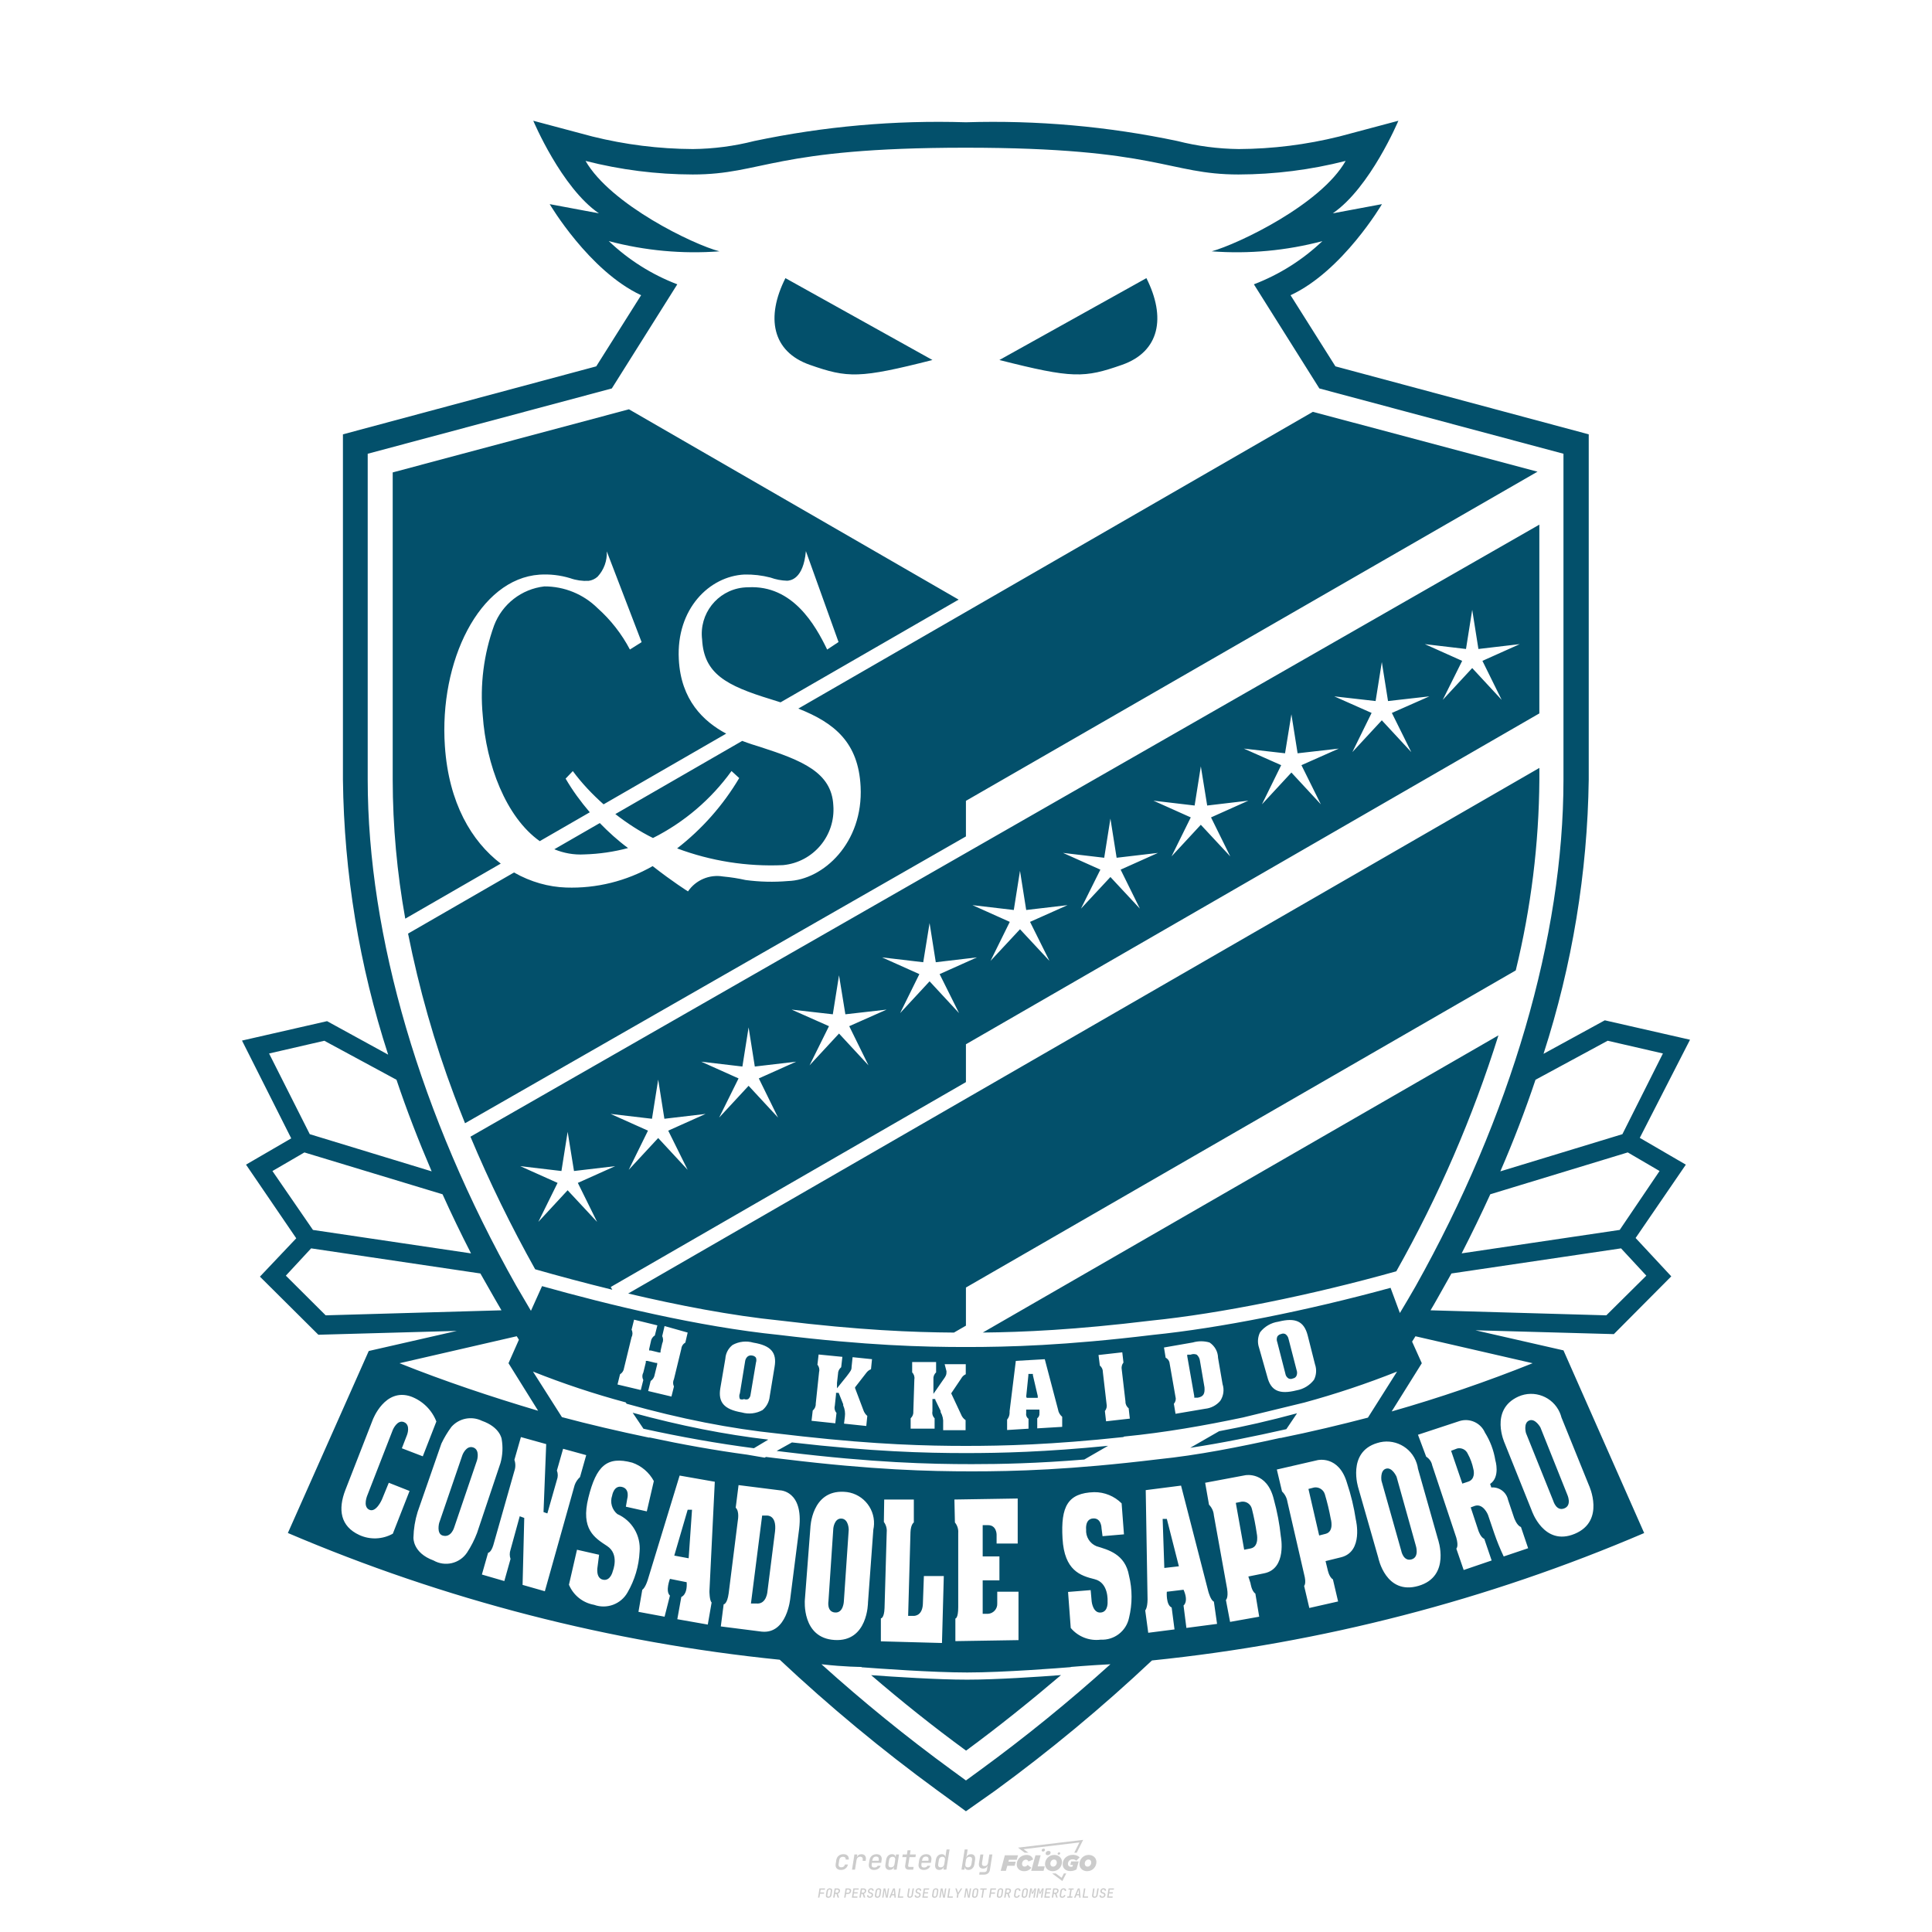 <?xml version="1.0" encoding="utf-8"?>
<!-- Created by @FCLOGO 2024-9-25 GMT+8 16:07:21 . https://fclogo.top/ -->
<!-- FOR PERSONAL USE ONLY NOT FOR COMMERCIAL USE -->
<!-- Created by @FCLOGO 2024-9-25 GMT+8 16:07:21 . https://fclogo.top/ -->
<!-- FOR PERSONAL USE ONLY NOT FOR COMMERCIAL USE -->
<svg version="1.1" xmlns="http://www.w3.org/2000/svg" xmlns:xlink="http://www.w3.org/1999/xlink" x="0px" y="0px"
	 viewBox="0 0 800 800" style="enable-background:new 0 0 800 800;" xml:space="preserve">
<path style="fill:#CCCCCC;" d="M348.22,774.3c-0.79,0-1.38-0.22-1.77-0.65c-0.39-0.44-0.53-1.03-0.41-1.79l0.25-1.65
	c0.12-0.75,0.45-1.35,0.98-1.78c0.53-0.44,1.19-0.65,1.98-0.65c0.76,0,1.33,0.2,1.72,0.6c0.39,0.4,0.55,0.94,0.47,1.62h-1.24
	c0.03-0.36-0.06-0.64-0.26-0.84c-0.2-0.2-0.5-0.3-0.89-0.3c-0.42,0-0.76,0.12-1.03,0.35c-0.27,0.23-0.43,0.56-0.5,0.99l-0.26,1.66
	c-0.07,0.44-0.01,0.77,0.19,1c0.19,0.23,0.5,0.35,0.92,0.35c0.39,0,0.72-0.1,0.98-0.3c0.26-0.2,0.44-0.48,0.52-0.85h1.24
	c-0.14,0.69-0.47,1.23-0.99,1.63C349.61,774.1,348.97,774.3,348.22,774.3z M352.8,774.19l1-6.29h1.19l-0.19,1.19
	c0.34-0.87,0.97-1.3,1.91-1.3c0.67,0,1.17,0.21,1.49,0.62c0.32,0.42,0.43,0.99,0.31,1.71l-0.07,0.42h-1.27l0.06-0.32
	c0.07-0.45,0.01-0.8-0.17-1.04c-0.18-0.24-0.48-0.36-0.88-0.36c-0.4,0-0.74,0.12-1.01,0.37c-0.27,0.24-0.43,0.59-0.5,1.03
	l-0.63,3.97H352.8z M361.91,774.3c-0.77,0-1.35-0.22-1.73-0.67c-0.38-0.45-0.51-1.04-0.4-1.77l0.25-1.65
	c0.08-0.49,0.26-0.92,0.52-1.28c0.26-0.37,0.6-0.65,1.01-0.85c0.41-0.2,0.87-0.3,1.38-0.3c0.77,0,1.35,0.22,1.73,0.67
	c0.39,0.45,0.52,1.04,0.39,1.77l-0.17,1.12h-3.85l-0.09,0.53c-0.15,0.95,0.22,1.43,1.11,1.43c0.72,0,1.17-0.25,1.37-0.74h1.22
	c-0.17,0.53-0.5,0.96-1.01,1.28C363.16,774.14,362.58,774.3,361.91,774.3z M361.23,770.22l-0.05,0.29l2.65-0.01l0.05-0.29
	c0.07-0.47,0.01-0.82-0.17-1.07c-0.18-0.25-0.49-0.37-0.92-0.37c-0.44,0-0.8,0.13-1.06,0.38
	C361.48,769.39,361.31,769.75,361.23,770.22z M368.33,774.3c-0.63,0-1.1-0.21-1.41-0.64c-0.31-0.42-0.4-1-0.27-1.73l0.27-1.77
	c0.11-0.73,0.39-1.31,0.84-1.74c0.44-0.43,0.98-0.64,1.61-0.64c0.47,0,0.83,0.12,1.09,0.35c0.26,0.24,0.39,0.56,0.38,0.96h0.02
	l0.17-1.2h1.24l-1,6.29h-1.22l0.19-1.2h-0.02c-0.12,0.41-0.35,0.73-0.69,0.97C369.2,774.18,368.8,774.3,368.33,774.3z
	 M368.93,773.23c0.39,0,0.72-0.12,0.98-0.36c0.26-0.24,0.43-0.57,0.5-1.01l0.25-1.65c0.07-0.43,0.01-0.76-0.18-1
	c-0.19-0.24-0.47-0.36-0.86-0.36c-0.4,0-0.72,0.12-0.98,0.35c-0.26,0.24-0.42,0.57-0.49,1.01l-0.25,1.65
	c-0.07,0.44-0.01,0.78,0.17,1.01C368.24,773.11,368.53,773.23,368.93,773.23z M376.35,774.19c-0.57,0-0.99-0.16-1.26-0.47
	c-0.27-0.31-0.36-0.75-0.27-1.32l0.54-3.39h-1.74l0.17-1.12h1.74l0.27-1.72h1.24l-0.27,1.72h2.47l-0.18,1.12h-2.46l-0.54,3.39
	c-0.08,0.44,0.1,0.66,0.53,0.66h1.72l-0.17,1.12H376.35z M382.5,774.3c-0.77,0-1.35-0.22-1.73-0.67c-0.38-0.45-0.52-1.04-0.4-1.77
	l0.25-1.65c0.08-0.49,0.26-0.92,0.52-1.28c0.26-0.37,0.6-0.65,1.01-0.85c0.41-0.2,0.87-0.3,1.38-0.3c0.77,0,1.35,0.22,1.73,0.67
	c0.39,0.45,0.52,1.04,0.39,1.77l-0.17,1.12h-3.85l-0.09,0.53c-0.15,0.95,0.22,1.43,1.11,1.43c0.72,0,1.17-0.25,1.37-0.74h1.22
	c-0.17,0.53-0.5,0.96-1.01,1.28C383.76,774.14,383.18,774.3,382.5,774.3z M381.83,770.22l-0.05,0.29l2.65-0.01l0.05-0.29
	c0.07-0.47,0.01-0.82-0.17-1.07c-0.18-0.25-0.49-0.37-0.92-0.37c-0.44,0-0.8,0.13-1.06,0.38
	C382.08,769.39,381.91,769.75,381.83,770.22z M388.92,774.3c-0.63,0-1.1-0.21-1.4-0.64c-0.3-0.42-0.39-1-0.28-1.73l0.27-1.77
	c0.11-0.73,0.39-1.31,0.84-1.74c0.44-0.43,0.98-0.64,1.61-0.64c0.47,0,0.83,0.12,1.09,0.35c0.26,0.24,0.39,0.56,0.38,0.96h0.02
	l0.21-1.47l0.3-1.8h1.24l-1.33,8.35h-1.22l0.19-1.2h-0.02c-0.12,0.41-0.35,0.73-0.69,0.97C389.8,774.18,389.4,774.3,388.92,774.3z
	 M389.53,773.23c0.39,0,0.72-0.12,0.98-0.36c0.26-0.24,0.43-0.57,0.5-1.01l0.25-1.65c0.08-0.43,0.02-0.76-0.17-1
	c-0.19-0.24-0.48-0.36-0.87-0.36c-0.4,0-0.72,0.12-0.98,0.35c-0.26,0.24-0.42,0.57-0.49,1.01l-0.25,1.65
	c-0.08,0.44-0.02,0.78,0.16,1.01C388.83,773.11,389.13,773.23,389.53,773.23z M401.02,774.3c-0.47,0-0.84-0.12-1.1-0.35
	c-0.26-0.23-0.39-0.56-0.38-0.97h-0.01l-0.19,1.2h-1.22l1.33-8.35h1.24l-0.29,1.8l-0.27,1.47h0.05c0.12-0.41,0.35-0.73,0.69-0.97
	c0.34-0.23,0.74-0.35,1.21-0.35c0.63,0,1.1,0.21,1.4,0.64c0.3,0.43,0.39,1.01,0.28,1.74l-0.27,1.77c-0.11,0.73-0.39,1.31-0.84,1.73
	C402.18,774.09,401.64,774.3,401.02,774.3z M400.77,773.23c0.4,0,0.72-0.12,0.98-0.35c0.26-0.23,0.42-0.57,0.5-1.01l0.25-1.65
	c0.07-0.43,0.01-0.77-0.17-1.01c-0.18-0.24-0.47-0.35-0.87-0.35c-0.39,0-0.72,0.12-0.98,0.36c-0.26,0.24-0.43,0.57-0.5,1l-0.25,1.65
	c-0.07,0.44-0.01,0.77,0.17,1.01C400.08,773.11,400.37,773.23,400.77,773.23z M405.47,776.25l0.17-1.06h1.93
	c0.64,0,1.01-0.3,1.1-0.9l0.1-0.67l0.21-1.19h-0.03c-0.12,0.42-0.35,0.74-0.68,0.97c-0.33,0.23-0.73,0.34-1.2,0.34
	c-0.63,0-1.09-0.2-1.4-0.6c-0.31-0.4-0.41-0.94-0.3-1.63l0.58-3.6h1.24l-0.56,3.48c-0.06,0.41,0,0.73,0.18,0.96
	c0.18,0.23,0.47,0.34,0.85,0.34c0.39,0,0.72-0.12,0.98-0.37c0.27-0.24,0.43-0.58,0.49-1.02l0.54-3.4h1.24l-1.01,6.41
	c-0.1,0.6-0.37,1.08-0.81,1.42c-0.44,0.35-1,0.52-1.67,0.52H405.47z M417.79,770.09h3.22l0.54-1.85h-5.47l-1.71,6.44h2.15l0.59-2.1
	h3.03l0.44-1.71h-3.03L417.79,770.09z M424.23,772.92c-0.59,0-1.02-0.39-1.02-1.12c0-0.88,0.63-1.76,1.61-1.76
	c0.49,0,0.88,0.24,1.02,0.78l1.95-0.83c-0.29-1.17-1.27-1.9-2.64-1.9c-2.78,0-4.15,2.15-4.15,3.9c0,1.76,1.27,2.83,3.07,2.83
	c1.37,0,2.34-0.59,2.98-1.42l-1.51-1.17C425.16,772.67,424.72,772.92,424.23,772.92z M430.91,768.23h-2.15l-1.76,6.44h5.12
	l0.49-1.85h-2.93L430.91,768.23z M439.75,771.01c0-1.66-1.32-2.93-3.22-2.93c-2.2,0-3.81,1.81-3.81,3.81c0,1.66,1.32,2.93,3.22,2.93
	C438.14,774.82,439.75,773.01,439.75,771.01z M434.92,771.7c0-0.83,0.59-1.71,1.51-1.71c0.78,0,1.17,0.54,1.17,1.22
	c0,0.83-0.59,1.71-1.51,1.71C435.31,772.92,434.92,772.38,434.92,771.7z M443.21,772.23h1.07l-0.2,0.68
	c-0.15,0.05-0.34,0.1-0.59,0.1c-0.68,0-1.27-0.39-1.27-1.22c0-1.02,0.73-1.9,1.95-1.9c0.59,0,1.12,0.24,1.51,0.59l1.37-1.37
	c-0.44-0.54-1.51-1.07-2.73-1.07c-2.59,0-4.29,1.76-4.29,3.86c0,2.05,1.61,2.88,3.22,2.88c0.93,0,1.85-0.29,2.49-0.68l0.93-3.32
	h-3.12L443.21,772.23z M450.78,768.08c-2.2,0-3.81,1.81-3.81,3.81c0,1.66,1.32,2.93,3.22,2.93c2.2,0,3.81-1.81,3.81-3.81
	C454,769.35,452.68,768.08,450.78,768.08z M450.34,772.92c-0.78,0-1.17-0.54-1.17-1.22c0-0.83,0.59-1.71,1.51-1.71
	c0.78,0,1.17,0.54,1.17,1.22C451.85,772.04,451.27,772.92,450.34,772.92z M437.94,767.5c-0.05,0.29,0.1,0.49,0.44,0.49
	s0.54-0.2,0.63-0.49c0.05-0.24-0.1-0.49-0.44-0.49C438.24,767.01,437.99,767.25,437.94,767.5z M432.13,765.5
	c-0.44,0-0.73,0.24-0.78,0.59c-0.05,0.34,0.1,0.59,0.54,0.59s0.73-0.24,0.78-0.59C432.77,765.74,432.57,765.5,432.13,765.5z
	 M433.01,767.3c-0.1,0.54,0.15,0.88,0.83,0.88c0.63,0,1.07-0.39,1.17-0.88s-0.15-0.88-0.83-0.88
	C433.5,766.43,433.11,766.82,433.01,767.3z M439.6,777.55l-2.44-1.81h-1.51l4.25,3.17l1.61-3.17h-0.98L439.6,777.55z M425.84,767.16
	l-2-1.46l23.13-2.78l-2.15,4.25h1.02l2.68-5.32l-26.99,3.22l2.78,2.1H425.84z M338.72,785.79l0.61-3.83h2.32l-0.08,0.52h-1.76
	l-0.18,1.14h1.63l-0.08,0.52h-1.62l-0.26,1.64H338.72z M342.97,785.84c-0.36,0-0.62-0.1-0.8-0.3c-0.17-0.2-0.23-0.47-0.18-0.82
	l0.27-1.7c0.06-0.34,0.2-0.61,0.44-0.82c0.24-0.2,0.54-0.3,0.89-0.3c0.36,0,0.62,0.1,0.8,0.3c0.17,0.2,0.24,0.47,0.18,0.81
	l-0.27,1.71c-0.06,0.34-0.2,0.62-0.44,0.82C343.63,785.74,343.33,785.84,342.97,785.84z M343.05,785.33c0.19,0,0.35-0.05,0.47-0.16
	c0.12-0.11,0.19-0.26,0.23-0.46l0.27-1.7c0.03-0.2,0.01-0.35-0.08-0.46c-0.08-0.11-0.22-0.16-0.41-0.16s-0.35,0.05-0.46,0.16
	c-0.12,0.1-0.19,0.26-0.22,0.46l-0.27,1.7c-0.03,0.2-0.01,0.35,0.08,0.46C342.72,785.28,342.86,785.33,343.05,785.33z M345,785.79
	l0.61-3.83h1.2c0.24,0,0.44,0.05,0.6,0.14c0.16,0.09,0.28,0.22,0.36,0.39c0.07,0.17,0.09,0.37,0.05,0.59
	c-0.04,0.26-0.14,0.48-0.3,0.67c-0.16,0.19-0.37,0.32-0.6,0.39l0.54,1.64h-0.62l-0.48-1.57h-0.54l-0.25,1.57H345z M345.89,783.71
	h0.64c0.19,0,0.35-0.06,0.48-0.17c0.13-0.11,0.21-0.26,0.24-0.45c0.03-0.19,0-0.35-0.09-0.46c-0.09-0.11-0.24-0.17-0.43-0.17h-0.64
	L345.89,783.71z M349.54,785.79l0.61-3.83h1.25c0.37,0,0.65,0.1,0.84,0.31c0.19,0.21,0.26,0.49,0.2,0.84
	c-0.04,0.23-0.12,0.44-0.25,0.61s-0.29,0.31-0.49,0.4c-0.2,0.09-0.42,0.14-0.66,0.14h-0.69l-0.24,1.52H349.54z M350.43,783.75h0.69
	c0.19,0,0.36-0.06,0.49-0.18c0.14-0.12,0.22-0.27,0.25-0.47c0.03-0.2,0-0.35-0.1-0.47c-0.1-0.12-0.25-0.18-0.44-0.18h-0.69
	L350.43,783.75z M352.75,785.79l0.61-3.83h2.25l-0.08,0.5h-1.7l-0.17,1.09h1.51l-0.08,0.5h-1.51l-0.19,1.24h1.69l-0.08,0.5H352.75z
	 M355.84,785.79l0.61-3.83h1.2c0.24,0,0.44,0.05,0.6,0.14c0.16,0.09,0.28,0.22,0.36,0.39c0.07,0.17,0.09,0.37,0.05,0.59
	c-0.04,0.26-0.14,0.48-0.3,0.67c-0.16,0.19-0.37,0.32-0.6,0.39l0.54,1.64h-0.62l-0.48-1.57h-0.54l-0.25,1.57H355.84z M356.74,783.71
	h0.64c0.19,0,0.35-0.06,0.48-0.17c0.13-0.11,0.21-0.26,0.24-0.45c0.03-0.19,0-0.35-0.09-0.46c-0.09-0.11-0.24-0.17-0.43-0.17h-0.64
	L356.74,783.71z M360.13,785.84c-0.39,0-0.67-0.1-0.87-0.29c-0.19-0.19-0.26-0.45-0.22-0.78h0.57c-0.03,0.17,0.01,0.31,0.12,0.41
	c0.11,0.1,0.27,0.15,0.48,0.15c0.2,0,0.37-0.05,0.5-0.15c0.13-0.1,0.21-0.23,0.24-0.4c0.02-0.15,0-0.28-0.06-0.39
	c-0.06-0.11-0.16-0.18-0.29-0.22l-0.46-0.14c-0.27-0.08-0.46-0.22-0.59-0.41c-0.13-0.19-0.17-0.42-0.13-0.68
	c0.04-0.21,0.11-0.39,0.23-0.55c0.12-0.16,0.27-0.28,0.46-0.37c0.19-0.09,0.4-0.13,0.64-0.13c0.35,0,0.62,0.1,0.8,0.29
	c0.18,0.19,0.25,0.44,0.2,0.76h-0.57c0.03-0.17,0-0.3-0.09-0.4c-0.09-0.1-0.23-0.14-0.42-0.14c-0.19,0-0.34,0.04-0.46,0.13
	c-0.12,0.09-0.19,0.21-0.21,0.38c-0.02,0.15-0.01,0.28,0.05,0.39c0.06,0.11,0.16,0.18,0.29,0.22l0.47,0.15
	c0.26,0.08,0.46,0.22,0.58,0.41c0.12,0.19,0.17,0.42,0.12,0.69c-0.04,0.22-0.12,0.41-0.24,0.57c-0.13,0.16-0.29,0.29-0.49,0.38
	C360.6,785.79,360.38,785.84,360.13,785.84z M363.27,785.84c-0.36,0-0.62-0.1-0.8-0.3c-0.17-0.2-0.23-0.47-0.18-0.82l0.27-1.7
	c0.06-0.34,0.2-0.61,0.44-0.82c0.24-0.2,0.54-0.3,0.89-0.3c0.36,0,0.62,0.1,0.8,0.3c0.17,0.2,0.24,0.47,0.18,0.81l-0.27,1.71
	c-0.06,0.34-0.2,0.62-0.44,0.82C363.92,785.74,363.62,785.84,363.27,785.84z M363.34,785.33c0.19,0,0.35-0.05,0.47-0.16
	c0.12-0.11,0.19-0.26,0.23-0.46l0.27-1.7c0.03-0.2,0.01-0.35-0.08-0.46c-0.08-0.11-0.22-0.16-0.41-0.16c-0.19,0-0.35,0.05-0.46,0.16
	c-0.12,0.1-0.19,0.26-0.22,0.46l-0.27,1.7c-0.03,0.2-0.01,0.35,0.08,0.46C363.02,785.28,363.15,785.33,363.34,785.33z
	 M365.28,785.79l0.61-3.83h0.71l0.62,3.19c0.01-0.1,0.02-0.22,0.03-0.36c0.01-0.14,0.03-0.29,0.04-0.44
	c0.02-0.15,0.04-0.29,0.06-0.41l0.31-1.98h0.52l-0.61,3.83h-0.71l-0.61-3.19c-0.01,0.09-0.02,0.21-0.03,0.34s-0.03,0.28-0.04,0.42
	c-0.02,0.15-0.04,0.28-0.06,0.41l-0.31,2.01H365.28z M368.23,785.79l1.59-3.83h0.75l0.37,3.83h-0.56l-0.07-0.97h-1.09l-0.39,0.97
	H368.23z M369.39,784.34h0.87l-0.09-1.1c-0.02-0.2-0.03-0.37-0.04-0.51c-0.01-0.14-0.01-0.24-0.01-0.3c-0.02,0.06-0.05,0.16-0.1,0.3
	c-0.05,0.14-0.11,0.31-0.19,0.5L369.39,784.34z M371.72,785.79l0.61-3.83h0.57l-0.52,3.31h1.67l-0.08,0.52H371.72z M376.68,785.84
	c-0.37,0-0.63-0.1-0.8-0.3c-0.17-0.2-0.22-0.48-0.17-0.82l0.44-2.76h0.57l-0.44,2.76c-0.03,0.2-0.01,0.35,0.07,0.46
	c0.08,0.11,0.21,0.17,0.41,0.17c0.19,0,0.35-0.06,0.46-0.17c0.12-0.11,0.19-0.27,0.22-0.46l0.44-2.76h0.57l-0.44,2.76
	c-0.06,0.35-0.2,0.62-0.43,0.82C377.35,785.74,377.05,785.84,376.68,785.84z M379.84,785.84c-0.39,0-0.67-0.1-0.87-0.29
	c-0.19-0.19-0.26-0.45-0.22-0.78h0.57c-0.03,0.17,0.01,0.31,0.12,0.41c0.11,0.1,0.27,0.15,0.48,0.15c0.2,0,0.37-0.05,0.5-0.15
	c0.13-0.1,0.21-0.23,0.24-0.4c0.02-0.15,0-0.28-0.06-0.39c-0.06-0.11-0.16-0.18-0.29-0.22l-0.46-0.14
	c-0.27-0.08-0.46-0.22-0.59-0.41c-0.13-0.19-0.17-0.42-0.13-0.68c0.04-0.21,0.11-0.39,0.23-0.55s0.27-0.28,0.46-0.37
	c0.19-0.09,0.4-0.13,0.64-0.13c0.35,0,0.62,0.1,0.8,0.29c0.18,0.19,0.25,0.44,0.2,0.76h-0.57c0.03-0.17,0-0.3-0.09-0.4
	c-0.09-0.1-0.23-0.14-0.42-0.14c-0.19,0-0.34,0.04-0.46,0.13c-0.12,0.09-0.19,0.21-0.21,0.38c-0.02,0.15-0.01,0.28,0.05,0.39
	c0.06,0.11,0.16,0.18,0.29,0.22l0.47,0.15c0.26,0.08,0.46,0.22,0.58,0.41c0.12,0.19,0.17,0.42,0.12,0.69
	c-0.04,0.22-0.12,0.41-0.24,0.57c-0.13,0.16-0.29,0.29-0.49,0.38C380.31,785.79,380.09,785.84,379.84,785.84z M381.91,785.79
	l0.61-3.83h2.25l-0.08,0.5h-1.7l-0.17,1.09h1.51l-0.08,0.5h-1.51l-0.19,1.24h1.69l-0.08,0.5H381.91z M386.94,785.84
	c-0.36,0-0.62-0.1-0.8-0.3c-0.17-0.2-0.23-0.47-0.18-0.82l0.27-1.7c0.06-0.34,0.2-0.61,0.44-0.82c0.24-0.2,0.54-0.3,0.89-0.3
	c0.36,0,0.62,0.1,0.8,0.3c0.17,0.2,0.24,0.47,0.18,0.81l-0.27,1.71c-0.06,0.34-0.2,0.62-0.44,0.82
	C387.6,785.74,387.3,785.84,386.94,785.84z M387.02,785.33c0.19,0,0.35-0.05,0.47-0.16c0.12-0.11,0.19-0.26,0.23-0.46l0.27-1.7
	c0.03-0.2,0.01-0.35-0.08-0.46c-0.08-0.11-0.22-0.16-0.41-0.16c-0.19,0-0.35,0.05-0.46,0.16c-0.12,0.1-0.19,0.26-0.22,0.46
	l-0.27,1.7c-0.03,0.2-0.01,0.35,0.08,0.46C386.7,785.28,386.83,785.33,387.02,785.33z M388.95,785.79l0.61-3.83h0.71l0.62,3.19
	c0.01-0.1,0.02-0.22,0.03-0.36c0.01-0.14,0.03-0.29,0.04-0.44c0.02-0.15,0.04-0.29,0.06-0.41l0.31-1.98h0.52l-0.61,3.83h-0.71
	l-0.61-3.19c-0.01,0.09-0.02,0.21-0.03,0.34c-0.01,0.13-0.03,0.28-0.04,0.42c-0.02,0.15-0.04,0.28-0.06,0.41l-0.31,2.01H388.95z
	 M392.25,785.79l0.61-3.83h0.57l-0.52,3.31h1.67l-0.08,0.52H392.25z M396.12,785.79l0.22-1.41l-0.75-2.42h0.58l0.45,1.45
	c0.03,0.09,0.05,0.18,0.07,0.27c0.02,0.08,0.03,0.15,0.03,0.19c0.02-0.04,0.05-0.1,0.09-0.19c0.04-0.08,0.09-0.17,0.14-0.27
	l0.9-1.45h0.6l-1.53,2.42l-0.22,1.41H396.12z M399.22,785.79l0.61-3.83h0.71l0.62,3.19c0.01-0.1,0.02-0.22,0.03-0.36
	c0.01-0.14,0.03-0.29,0.04-0.44c0.02-0.15,0.04-0.29,0.06-0.41l0.31-1.98h0.52l-0.61,3.83h-0.71l-0.61-3.19
	c-0.01,0.09-0.02,0.21-0.03,0.34c-0.01,0.13-0.03,0.28-0.04,0.42c-0.02,0.15-0.04,0.28-0.06,0.41l-0.31,2.01H399.22z M403.51,785.84
	c-0.36,0-0.62-0.1-0.8-0.3c-0.18-0.2-0.23-0.47-0.18-0.82l0.27-1.7c0.06-0.34,0.2-0.61,0.44-0.82c0.24-0.2,0.54-0.3,0.89-0.3
	c0.36,0,0.62,0.1,0.8,0.3c0.17,0.2,0.24,0.47,0.18,0.81l-0.27,1.71c-0.06,0.34-0.2,0.62-0.44,0.82
	C404.16,785.74,403.86,785.84,403.51,785.84z M403.58,785.33c0.19,0,0.35-0.05,0.47-0.16c0.12-0.11,0.19-0.26,0.23-0.46l0.27-1.7
	c0.03-0.2,0.01-0.35-0.08-0.46c-0.08-0.11-0.22-0.16-0.41-0.16c-0.19,0-0.35,0.05-0.46,0.16c-0.12,0.1-0.19,0.26-0.22,0.46
	l-0.27,1.7c-0.03,0.2-0.01,0.35,0.08,0.46C403.26,785.28,403.4,785.33,403.58,785.33z M406.38,785.79l0.52-3.31h-1.02l0.08-0.52
	h2.62l-0.08,0.52h-1.03l-0.52,3.31H406.38z M409.52,785.79l0.61-3.83h2.32l-0.08,0.52h-1.76l-0.18,1.14h1.63l-0.08,0.52h-1.62
	l-0.26,1.64H409.52z M413.77,785.84c-0.36,0-0.62-0.1-0.8-0.3c-0.18-0.2-0.23-0.47-0.18-0.82l0.27-1.7c0.06-0.34,0.2-0.61,0.44-0.82
	c0.24-0.2,0.54-0.3,0.89-0.3c0.36,0,0.62,0.1,0.8,0.3c0.17,0.2,0.24,0.47,0.18,0.81l-0.27,1.71c-0.06,0.34-0.2,0.62-0.44,0.82
	C414.42,785.74,414.13,785.84,413.77,785.84z M413.85,785.33c0.19,0,0.35-0.05,0.47-0.16c0.12-0.11,0.19-0.26,0.23-0.46l0.27-1.7
	c0.03-0.2,0.01-0.35-0.08-0.46c-0.08-0.11-0.22-0.16-0.41-0.16c-0.19,0-0.35,0.05-0.46,0.16c-0.12,0.1-0.19,0.26-0.22,0.46
	l-0.27,1.7c-0.03,0.2-0.01,0.35,0.08,0.46C413.52,785.28,413.66,785.33,413.85,785.33z M415.8,785.79l0.61-3.83h1.2
	c0.24,0,0.44,0.05,0.6,0.14c0.16,0.09,0.28,0.22,0.36,0.39c0.07,0.17,0.09,0.37,0.05,0.59c-0.04,0.26-0.14,0.48-0.3,0.67
	c-0.16,0.19-0.37,0.32-0.6,0.39l0.54,1.64h-0.62l-0.48-1.57h-0.54l-0.25,1.57H415.8z M416.69,783.71h0.64
	c0.19,0,0.35-0.06,0.48-0.17c0.13-0.11,0.21-0.26,0.24-0.45c0.03-0.19,0-0.35-0.09-0.46c-0.09-0.11-0.24-0.17-0.43-0.17h-0.64
	L416.69,783.71z M420.91,785.84c-0.36,0-0.63-0.1-0.81-0.3c-0.18-0.2-0.24-0.47-0.19-0.82l0.27-1.7c0.06-0.35,0.21-0.62,0.45-0.82
	s0.55-0.3,0.91-0.3c0.36,0,0.63,0.1,0.81,0.3c0.18,0.2,0.24,0.47,0.19,0.82h-0.57c0.03-0.2,0-0.35-0.09-0.46
	c-0.09-0.11-0.23-0.16-0.42-0.16c-0.19,0-0.35,0.05-0.48,0.16c-0.12,0.1-0.2,0.26-0.23,0.45l-0.27,1.71c-0.03,0.2,0,0.35,0.09,0.46
	c0.09,0.11,0.23,0.16,0.42,0.16c0.19,0,0.35-0.05,0.47-0.16c0.12-0.11,0.2-0.26,0.23-0.46h0.57c-0.03,0.23-0.11,0.43-0.24,0.59
	c-0.12,0.17-0.28,0.3-0.47,0.39C421.36,785.79,421.14,785.84,420.91,785.84z M424.03,785.84c-0.36,0-0.62-0.1-0.8-0.3
	c-0.18-0.2-0.23-0.47-0.18-0.82l0.27-1.7c0.06-0.34,0.2-0.61,0.44-0.82c0.24-0.2,0.54-0.3,0.89-0.3c0.36,0,0.62,0.1,0.8,0.3
	c0.17,0.2,0.24,0.47,0.18,0.81l-0.27,1.71c-0.06,0.34-0.2,0.62-0.44,0.82C424.69,785.74,424.39,785.84,424.03,785.84z
	 M424.11,785.33c0.19,0,0.35-0.05,0.47-0.16c0.12-0.11,0.19-0.26,0.23-0.46l0.27-1.7c0.03-0.2,0.01-0.35-0.08-0.46
	c-0.08-0.11-0.22-0.16-0.41-0.16c-0.19,0-0.35,0.05-0.46,0.16c-0.12,0.1-0.19,0.26-0.22,0.46l-0.27,1.7
	c-0.03,0.2-0.01,0.35,0.08,0.46C423.79,785.28,423.92,785.33,424.11,785.33z M425.97,785.79l0.61-3.83h0.69l0.18,1.23
	c0.02,0.12,0.04,0.23,0.05,0.33c0.01,0.1,0.02,0.18,0.03,0.24c0.02-0.06,0.05-0.14,0.09-0.24c0.04-0.11,0.09-0.22,0.15-0.34
	l0.57-1.22h0.71l-0.61,3.83h-0.54l0.2-1.29c0.02-0.17,0.06-0.35,0.1-0.55c0.04-0.2,0.09-0.4,0.14-0.61c0.05-0.2,0.1-0.4,0.14-0.59
	c0.05-0.19,0.09-0.35,0.13-0.49l-0.86,1.86h-0.55l-0.28-1.86c0,0.14-0.01,0.29-0.02,0.47c-0.01,0.18-0.02,0.37-0.04,0.57
	c-0.02,0.2-0.04,0.41-0.06,0.61c-0.02,0.2-0.05,0.4-0.08,0.57l-0.2,1.29H425.97z M429.11,785.79l0.61-3.83h0.69l0.18,1.23
	c0.02,0.12,0.04,0.23,0.05,0.33c0.01,0.1,0.02,0.18,0.03,0.24c0.02-0.06,0.05-0.14,0.09-0.24c0.04-0.11,0.09-0.22,0.15-0.34
	l0.57-1.22h0.71l-0.61,3.83h-0.54l0.2-1.29c0.02-0.17,0.06-0.35,0.1-0.55c0.04-0.2,0.09-0.4,0.14-0.61c0.05-0.2,0.1-0.4,0.14-0.59
	c0.05-0.19,0.09-0.35,0.13-0.49l-0.86,1.86h-0.55l-0.28-1.86c0,0.14-0.01,0.29-0.02,0.47c-0.01,0.18-0.02,0.37-0.04,0.57
	c-0.02,0.2-0.04,0.41-0.06,0.61c-0.02,0.2-0.05,0.4-0.08,0.57l-0.2,1.29H429.11z M432.41,785.79l0.61-3.83h2.25l-0.08,0.5h-1.7
	l-0.17,1.09h1.51l-0.08,0.5h-1.51l-0.19,1.24h1.69l-0.08,0.5H432.41z M435.51,785.79l0.61-3.83h1.2c0.24,0,0.44,0.05,0.6,0.14
	c0.16,0.09,0.28,0.22,0.36,0.39c0.07,0.17,0.09,0.37,0.05,0.59c-0.04,0.26-0.14,0.48-0.3,0.67c-0.16,0.19-0.37,0.32-0.6,0.39
	l0.54,1.64h-0.62l-0.48-1.57h-0.54l-0.25,1.57H435.51z M436.4,783.71h0.64c0.19,0,0.35-0.06,0.48-0.17
	c0.13-0.11,0.21-0.26,0.24-0.45c0.03-0.19,0-0.35-0.09-0.46c-0.09-0.11-0.24-0.17-0.43-0.17h-0.64L436.4,783.71z M439.8,785.84
	c-0.36,0-0.63-0.1-0.81-0.3c-0.18-0.2-0.24-0.47-0.19-0.82l0.27-1.7c0.06-0.35,0.21-0.62,0.45-0.82s0.55-0.3,0.91-0.3
	c0.36,0,0.63,0.1,0.81,0.3c0.18,0.2,0.24,0.47,0.19,0.82h-0.57c0.03-0.2,0-0.35-0.09-0.46c-0.09-0.11-0.23-0.16-0.42-0.16
	c-0.19,0-0.35,0.05-0.47,0.16c-0.12,0.1-0.2,0.26-0.23,0.45l-0.27,1.71c-0.03,0.2,0,0.35,0.09,0.46c0.09,0.11,0.23,0.16,0.42,0.16
	s0.35-0.05,0.47-0.16c0.12-0.11,0.2-0.26,0.23-0.46h0.57c-0.03,0.23-0.11,0.43-0.24,0.59c-0.12,0.17-0.28,0.3-0.47,0.39
	C440.25,785.79,440.04,785.84,439.8,785.84z M441.88,785.79l0.08-0.5h0.78l0.45-2.82h-0.78l0.08-0.5h2.13l-0.08,0.5h-0.78
	l-0.45,2.82h0.78l-0.08,0.5H441.88z M444.74,785.79l1.59-3.83h0.75l0.37,3.83h-0.56l-0.07-0.97h-1.09l-0.39,0.97H444.74z
	 M445.9,784.34h0.87l-0.09-1.1c-0.02-0.2-0.03-0.37-0.04-0.51c-0.01-0.14-0.01-0.24-0.01-0.3c-0.02,0.06-0.05,0.16-0.1,0.3
	c-0.05,0.14-0.11,0.31-0.19,0.5L445.9,784.34z M448.24,785.79l0.61-3.83h0.57l-0.52,3.31h1.67l-0.08,0.52H448.24z M453.19,785.84
	c-0.37,0-0.63-0.1-0.8-0.3c-0.17-0.2-0.22-0.48-0.17-0.82l0.44-2.76h0.57l-0.44,2.76c-0.03,0.2-0.01,0.35,0.07,0.46
	c0.08,0.11,0.21,0.17,0.41,0.17c0.19,0,0.35-0.06,0.46-0.17c0.12-0.11,0.19-0.27,0.22-0.46l0.44-2.76h0.57l-0.44,2.76
	c-0.06,0.35-0.2,0.62-0.43,0.82C453.86,785.74,453.56,785.84,453.19,785.84z M456.36,785.84c-0.39,0-0.67-0.1-0.87-0.29
	c-0.19-0.19-0.26-0.45-0.22-0.78h0.57c-0.03,0.17,0.01,0.31,0.12,0.41c0.11,0.1,0.27,0.15,0.48,0.15c0.2,0,0.37-0.05,0.5-0.15
	s0.21-0.23,0.24-0.4c0.02-0.15,0-0.28-0.06-0.39c-0.06-0.11-0.16-0.18-0.29-0.22l-0.46-0.14c-0.27-0.08-0.46-0.22-0.59-0.41
	c-0.13-0.19-0.17-0.42-0.13-0.68c0.04-0.21,0.11-0.39,0.23-0.55c0.12-0.16,0.27-0.28,0.46-0.37c0.19-0.09,0.4-0.13,0.64-0.13
	c0.35,0,0.62,0.1,0.8,0.29c0.18,0.19,0.25,0.44,0.2,0.76h-0.57c0.03-0.17,0-0.3-0.09-0.4c-0.09-0.1-0.23-0.14-0.42-0.14
	c-0.19,0-0.34,0.04-0.46,0.13c-0.12,0.09-0.19,0.21-0.21,0.38c-0.02,0.15-0.01,0.28,0.05,0.39c0.06,0.11,0.16,0.18,0.29,0.22
	l0.47,0.15c0.26,0.08,0.46,0.22,0.58,0.41c0.12,0.19,0.17,0.42,0.12,0.69c-0.04,0.22-0.12,0.41-0.24,0.57
	c-0.13,0.16-0.29,0.29-0.49,0.38C456.82,785.79,456.6,785.84,456.36,785.84z M458.42,785.79l0.61-3.83h2.25l-0.08,0.5h-1.7
	l-0.17,1.09h1.51l-0.08,0.5h-1.51l-0.19,1.24h1.69l-0.08,0.5H458.42z"/>
<path style="fill:#03506B;" d="M261.98,584.99c19.86,5.41,38.33,9.05,56.16,11.12l-5.96,3.57c-14.9-1.94-30.2-4.65-45.74-8.07
	L261.98,584.99z M327.92,597.28l-6.33,3.53c1.29,0.14,2.61,0.34,3.9,0.47c36.25,4.4,59.22,4.99,76.91,4.99
	c12.14,0,26.9-0.31,46.58-1.91l9.85-5.68c-26.05,2.57-44.31,3.01-58.89,3.01C383.03,601.69,361.21,601.11,327.92,597.28z
	 M537.08,585.21c-11.15,3.02-21.87,5.48-32.27,7.42l-11.97,6.88c13-1.95,26.32-4.69,39.8-7.72L537.08,585.21z M221.6,525.58
	c-9.95-17.79-18.92-36.1-26.8-54.9l442.61-253.44v78.17L399.97,432.41v15.67l-147.08,84.84l0.65,1.13
	C241.93,531.21,231.06,528.28,221.6,525.58z M589.99,266.72l15.46,6.93l-8.04,16.15l12.2-13.17l12.2,13.17l-7.97-16.15l15.46-6.93
	l-17.12,2.01l-2.57-16.22l-2.57,16.22L589.99,266.72z M552.49,288.35l15.46,6.86l-7.97,16.22l12.2-13.17l12.2,13.17l-8.04-16.22
	l15.53-6.86l-17.12,1.94l-2.57-16.15l-2.57,16.15L552.49,288.35z M515.05,309.98l15.46,6.86l-7.97,16.22l12.2-13.17l12.2,13.17
	l-8.04-16.22l15.46-6.86l-17.05,1.94l-2.57-16.15l-2.63,16.15L515.05,309.98z M477.61,331.54l15.46,6.93l-7.97,16.15l12.13-13.1
	l12.2,13.1l-7.97-16.15l15.46-6.93l-17.05,2.01l-2.63-16.22l-2.57,16.22L477.61,331.54z M440.18,353.17l15.46,6.93l-8.04,16.15
	l12.2-13.1l12.2,13.1l-7.97-16.15l15.46-6.93l-17.12,2.01l-2.57-16.22l-2.57,16.22L440.18,353.17z M402.67,374.8l15.46,6.93
	l-7.97,16.15l12.2-13.1l12.2,13.1l-8.04-16.15l15.53-6.93l-17.12,2.01l-2.57-16.22l-2.57,16.22L402.67,374.8z M365.23,396.43
	l15.46,6.93l-7.97,16.15l12.2-13.17l12.2,13.17l-8.04-16.15l15.46-6.93l-17.05,2.01l-2.57-16.22l-2.63,16.22L365.23,396.43z
	 M327.8,418.06l15.46,6.86l-8.04,16.22l12.2-13.17l12.2,13.17l-7.97-16.22l15.46-6.86L350.05,420l-2.63-16.15L344.85,420
	L327.8,418.06z M290.36,439.62l15.46,6.93l-8.04,16.22l12.2-13.17l12.2,13.17l-7.97-16.22l15.46-6.93l-17.12,2.01l-2.57-16.22
	l-2.57,16.22L290.36,439.62z M252.85,461.25l15.46,6.93l-7.97,16.22l12.2-13.17l12.2,13.17l-8.04-16.22l15.46-6.93l-17.05,2.01
	l-2.57-16.22l-2.57,16.22L252.85,461.25z M215.42,482.88l15.46,6.93l-7.97,16.15l12.13-13.1l12.2,13.1l-7.97-16.15l15.46-6.93
	l-17.05,2.01l-2.63-16.22l-2.57,16.22L215.42,482.88z M476.63,546.84c28.51-2.89,66.12-10.48,101.55-20.42
	c17.47-31,31.65-63.74,42.29-97.7L406.95,551.78C423.64,551.61,445.11,550.67,476.63,546.84z M323.18,546.83
	c32.95,4,54.84,4.84,71.83,4.96l4.96-2.86v-15.79l227.67-131.31c6.32-25.87,9.6-52.4,9.78-79.03v-4.82L260.12,535.62
	C280.53,540.43,302.67,544.76,323.18,546.83z M637.41,314.55L637.41,314.55L637.41,314.55L637.41,314.55z M229.53,351.66
	c3.83,1.58,7.99,2.39,12.51,2.13c6.09-0.18,12.14-1.06,18.03-2.63c-4.22-3.1-8.08-6.62-11.71-10.35L229.53,351.66z M280.38,351.3
	c14.01,5.25,28.94,7.6,43.88,6.93c12.52-1.21,21.76-12.21,20.8-24.75c-0.69-13.66-12.89-18.58-30.3-24.2
	c-2.12-0.64-4.68-1.44-7.42-2.49l-52.54,30.3c4.86,3.77,10.03,7.17,15.59,9.91c12.9-6.5,24.06-16.01,32.51-27.73l3.19,2.91
	C299.43,333.42,290.7,343.29,280.38,351.3z M399.97,331.61l236.68-136.3l-93.02-24.78L330.56,293.41
	c15.17,5.97,24.9,14.18,25.8,32.31c1.18,23.29-15.53,38.68-30.09,39.1c-5.84,0.5-11.73,0.36-17.54-0.42
	c-3.06-0.69-6.17-1.17-9.29-1.46c-5.64-0.97-11.33,1.44-14.56,6.17c0,0-6.31-3.95-14.63-10.47c-10.89,6.22-23.3,9.3-35.84,8.87
	c-7.2-0.24-14.66-2.29-21.57-6.23l-43.87,25.3c4.55,22.77,10.88,45.16,19.06,66.9c1.44,3.86,2.98,7.75,4.53,11.63l207.41-118.76
	V331.61z M184.22,309.01c-2.43-35.15,14.21-69.33,39.17-71.06c4.28-0.28,8.58,0.21,12.69,1.46c2.44,0.87,5.04,1.24,7.63,1.11
	c1.39-0.18,2.7-0.79,3.74-1.73c2.63-2.83,4-6.61,3.81-10.47l14.42,37.58l-4.85,3.05c-3.4-6.46-7.93-12.26-13.38-17.12
	c-5.87-5.8-13.79-9.04-22.05-9.01c-9.41,1.07-17.43,7.3-20.8,16.15c-4.3,11.91-5.91,24.62-4.71,37.23
	c1.41,20.38,9.57,42.15,23.61,52.1l20.72-11.95c-3.72-4.35-7.12-8.97-10.01-13.94l2.98-3.12c3.74,5.06,8.07,9.61,12.74,13.77
	l50.77-29.28c-9.41-5.04-18.77-13.89-19.62-30.8c-1.11-20.8,12.62-34.39,27.18-35.08c3.62-0.08,7.24,0.34,10.75,1.25
	c2.23,0.81,4.57,1.25,6.93,1.32c1.32-0.07,6.72-0.62,7.76-12.27l13.52,37.65l-4.71,3.12c-4.92-10.19-14.28-26.76-32.65-25.79
	c-0.79,0-1.58,0.05-2.36,0.14c-10.56,1.3-18.07,10.92-16.77,21.49c0.76,14.14,9.91,19.07,28.49,24.75c1.36,0.42,2.69,0.83,3.99,1.26
	l73.74-42.53l-136.52-78.81l-97.82,26.14V322.8c0.02,19.32,1.79,38.59,5.2,57.6l39.54-22.8
	C195.26,348.37,185.82,332.51,184.22,309.01z M637.41,213.82L637.41,213.82L637.41,213.82L637.41,213.82z M548.6,618.76
	c-0.56-1.89-2.41-3.09-4.37-2.84l-2.43,0.62l4.44,19.27l2.7-0.69c3.67-0.97,2.08-6.31,2.08-6.31
	C550.4,625.42,549.59,622.07,548.6,618.76z M481.43,628.95l0.69,20.31l6.03-0.69l-4.99-19.62H481.43z M494.53,578.76h0.69h0.69
	c2.36-0.42,3.05-1.53,2.84-4.3l-1.87-10.95c-0.11-0.99-0.58-1.9-1.32-2.57c-0.82-0.34-1.74-0.34-2.57,0h-0.69h-0.69v0.62l2.91,16.57
	V578.76z M349.43,662.99l2.01-29.6c0,0,0-4.37-2.98-4.58c-2.98-0.21-3.4,4.02-3.4,4.02l-2.01,30.09c0,0-0.83,4.51,2.7,4.78
	C349.29,667.99,349.43,662.99,349.43,662.99z M518.38,624.79c-0.45-1.93-2.27-3.21-4.23-2.98l-2.43,0.49l3.47,19.41l2.77-0.55
	c3.67-0.83,2.43-6.24,2.43-6.24C519.9,631.51,519.23,628.13,518.38,624.79z M427.7,568.92h-1.87v0.55l-0.9,8.8l0.21,0.55h0.76h3.05
	h0.76v-0.76l-2.01-8.6V568.92z M279.2,644.14l5.96,1.11l1.39-20.1h-1.8L279.2,644.14z M308.11,579.32c0.55,0.24,1.18,0.24,1.73,0
	c0.57-0.49,0.92-1.19,0.97-1.94l2.22-13.17c0.22-0.65,0.22-1.36,0-2.01c-0.38-0.52-0.96-0.84-1.59-0.9
	c-0.62-0.14-1.28-0.02-1.8,0.35c-0.63,0.52-1.03,1.27-1.11,2.08l-2.15,13.17c-0.34,0.77-0.34,1.65,0,2.43
	C306.93,579.55,307.55,579.55,308.11,579.32z M195.93,599.35c-2.91-0.97-4.44,3.12-4.44,3.12l-9.64,28.15c0,0-1.18,4.37,1.39,5.2
	c3.6,1.11,4.85-3.4,4.85-3.4l9.43-27.73C197.53,604.69,198.85,600.32,195.93,599.35z M317.53,627.57h-1.94l-4.64,36.4h2.08
	c4.51,0.55,4.78-5.2,4.78-5.2l3.12-24.68C321.69,627.15,317.53,627.57,317.53,627.57z M578.28,611.48c0,0-1.8-4.09-4.37-3.33
	c-2.57,0.76-1.87,4.99-1.87,4.99l8.18,28.98c0,0,0.83,4.51,4.23,3.6c3.4-0.9,1.8-5.75,1.8-5.75L578.28,611.48z M532.24,568.78
	c0.11,0.84,0.6,1.58,1.32,2.01c0.57,0.28,1.24,0.28,1.8,0c0.63-0.09,1.17-0.48,1.46-1.04c0.35-0.77,0.37-1.64,0.07-2.43l-3.33-12.9
	c-0.16-0.82-0.63-1.54-1.32-2.01c-0.57-0.28-1.24-0.28-1.8,0c-0.64,0.11-1.19,0.49-1.53,1.04c-0.32,0.75-0.32,1.6,0,2.36
	L532.24,568.78z M607.74,601.92c-0.74-1.64-2.54-2.54-4.3-2.15l-2.57,0.97l4.65,13.59l2.5-0.83c2.77-0.97,2.36-4.16,2.08-5.13
	C609.65,606.11,608.85,603.93,607.74,601.92z M631.87,593.39l11.3,28.08c0,0,1.25,4.44,4.58,3.12c3.33-1.32,1.18-5.82,1.18-5.82
	l-11.09-27.73c0,0-2.15-3.88-4.64-2.84C630.69,589.23,631.87,593.39,631.87,593.39z M335.35,151.08
	c15.67,5.48,20.45,5.69,50.75-2.01l-60.87-33.9C317.05,131.39,319.68,145.6,335.35,151.08z M464.58,151.08
	c15.67-5.48,18.3-19.69,10.12-35.91l-60.87,33.9C444.13,156.76,448.91,156.56,464.58,151.08z M698.07,482.26l-20.8,30.37
	l14.77,15.88l-23.78,23.92l-57.33-1.59l36.47,8.32l33.42,75.64c-64.88,27.79-133.61,45.57-203.82,52.76
	c-20.51,19.31-42.21,37.33-64.96,53.94L399.97,750l-12.06-8.8c-22.76-16.63-44.48-34.64-65.03-53.94
	c-70.16-7.1-138.83-24.8-203.68-52.48l33.49-75.36l36.47-8.32l-57.33,1.59l-24.2-24.06l15.04-15.88l-20.8-30.5l18.72-10.88
	l-20.38-40.49l35.22-8.04l25.3,13.87C148.76,399.9,142.45,361.5,142,322.8V179.85l104.89-28.15l18.58-29.46
	c-21.56-10.05-37.85-37.71-37.85-37.71L248,88.34C232.47,77.73,220.82,50,220.82,50l24.47,6.52c13.61,3.38,27.57,5.13,41.6,5.2
	c8.58-0.09,17.12-1.21,25.44-3.33c28.8-6.07,58.21-8.68,87.63-7.76c29.39-0.91,58.79,1.7,87.56,7.76
	c8.32,2.12,16.86,3.23,25.44,3.33c14.02-0.07,27.99-1.82,41.6-5.2L579.04,50c0,0-11.65,27.73-27.18,38.34l20.38-3.81
	c0,0-16.29,27.73-37.85,37.71l18.58,29.46l104.89,28.15V322.8c-0.53,38.58-6.84,76.85-18.72,113.56l25.37-13.87l35.29,8.04
	l-20.8,40.63L698.07,482.26z M635.82,447.11c-4.23,12.62-9.08,25.3-14.56,37.92l50.54-15.39l16.78-33.42l-22.88-5.27L635.82,447.11z
	 M213.75,532.38l6.1,10.4l4.6-10.22c27.44,7.69,64.85,16.82,98.06,20.19c36.43,4.42,59.58,5.02,77.42,5.02
	c17.84,0,40.99-0.6,77.36-5.01c27.7-2.81,63.95-10.03,98.51-19.5l3.86,10.43c2.22-3.67,4.37-7.35,6.52-11.09
	c39.38-70.3,61.22-144.76,61.22-209.79V187.89l-101.08-27.04l-27.11-43.12c10.54-4.03,20.18-10.11,28.36-17.89
	c-14.93,3.96-30.42,5.39-45.83,4.23c10.95-3.05,45.2-19.34,55.46-37.44c-14.5,3.7-29.4,5.58-44.37,5.62
	c-29.19,0-33.14-11.09-113-11.09c-79.87,0-83.82,11.09-113,11.09c-14.97-0.03-29.87-1.92-44.37-5.62
	c10.4,18.09,44.65,34.66,55.46,37.44c-15.4,1.16-30.89-0.27-45.83-4.23c8.18,7.78,17.81,13.86,28.36,17.89l-27.11,43.12
	l-101.08,27.04V322.8C152.26,387.63,174.1,462.08,213.75,532.38z M530.22,595.39l-0.05,0.08c12.96-2.63,25.1-5.55,36.26-8.46
	l12.06-19.07c-12.55,5-25.37,9.28-38.41,12.83l-25.37,6.17c-15.81,3.33-32.24,6.24-49.22,7.9l-0.38,0.22
	c-29.55,3.17-49.47,3.66-65.17,3.66c-16.11,0-36.71-0.52-67.56-3.93l-10.11-1.16c-19.84-2.06-40.38-6.09-62.76-12.36l-0.01,0.03
	l-0.4-0.6c-13.04-3.5-25.86-7.76-38.41-12.76l11.99,18.86c11.16,2.98,23.29,5.82,36.26,8.53l-0.09-0.13
	c13.75,2.95,27.31,5.36,40.55,7.15l7.23,1.24l0.55-0.3c2.66,0.32,5.35,0.69,7.98,0.96c36.38,4.42,59.46,5.01,77.24,5.01
	c17.78,0,40.86-0.6,77.21-5.01C495.97,602.58,512.94,599.22,530.22,595.39z M396.78,634.78v30.71c0,4.71-1.18,4.71-1.18,4.71v9.36
	l26.14-0.42v-20.04h-8.8v4.85c0,0,0,0.01,0,0.01c0.11,2.26-1.63,4.18-3.88,4.29h-2.15V654.4h6.93v-9.91h-6.93v-12.96h2.22
	c3.54,0,3.54,3.88,3.54,3.88v3.74h8.74V620.5l-26.21,0.42l0.21,9.5C396.41,631.63,396.91,633.2,396.78,634.78z M367.17,634.43
	l-0.9,31.41c-0.14,4.3-1.52,4.3-1.52,4.3v9.5l25.3,0.69l0.76-27.73h-8.25l-0.42,11.65c-0.28,5.27-4.02,4.85-4.02,4.85h-2.08
	l0.97-34.66c0.14-3.33,1.39-4.02,1.39-4.02v-9.5h-12.27l-0.14,9.29C366.89,631.42,367.31,632.92,367.17,634.43z M261.52,553.66
	l-3.12,12.83c-0.13,1.07-0.74,2.01-1.66,2.57l-1.04,4.23l9.64,2.29l1.04-4.16c-0.51-0.95-0.51-2.1,0-3.05l1.04-4.23v-0.62h0.69
	l3.4,0.83h0.62v0.62l-1.04,4.23c-0.15,1.08-0.76,2.03-1.66,2.63l-1.04,4.16l9.64,2.29l1.04-4.16c-0.47-0.96-0.47-2.09,0-3.05
	l3.05-12.55c0.09-1.08,0.72-2.04,1.66-2.57l0.97-4.16l-9.57-2.7l-0.97,4.16c0.47,0.96,0.47,2.09,0,3.05l-0.69,3.05v0.69h-0.62
	l-3.4-0.83h-0.69v-0.62l0.69-3.05c0.13-1.07,0.74-2.01,1.66-2.57l1.04-4.16l-9.64-2.36l-1.04,4.16
	C262.02,551.57,262.02,552.71,261.52,553.66z M307.14,584.86c2.88,0.83,5.97,0.48,8.6-0.97c1.7-1.43,2.77-3.47,2.98-5.68l2.01-12.2
	c1.04-5.96-1.53-8.87-8.8-10.05c-2.88-0.84-5.98-0.49-8.6,0.97c-1.76,1.38-2.85,3.45-2.98,5.68l-2.08,12.2
	C297.29,580.7,299.86,583.61,307.14,584.86z M339.17,568.08l-1.39,13.17c0.06,1.09-0.41,2.14-1.25,2.84l-0.49,4.23l9.84,1.04
	l0.49-4.3c-0.71-0.82-0.97-1.93-0.69-2.98l0.49-4.64v-0.69h1.11l1.87,4.71v0.49c0.67,1.47,0.91,3.11,0.69,4.71l-0.35,2.84l9.22,0.97
	l0.42-4.16c-0.78-0.66-1.35-1.53-1.66-2.5l-3.4-9.01v-0.35l4.58-5.89c0.5-0.72,1.2-1.28,2.01-1.59l0.42-4.16l-8.04-0.83l-0.42,4.02
	c0,1.32-0.35,1.66-2.08,3.95l-2.57,3.19l-1.39,1.73v-2.22l0.42-3.74c-0.01-1.08,0.48-2.1,1.32-2.77l0.49-4.3l-9.84-0.97l-0.49,4.23
	C339.18,565.92,339.44,567.04,339.17,568.08z M378.61,571.2l-0.42,13.24c0.1,1.07-0.31,2.12-1.11,2.84v4.3H387v-4.3
	c-0.78-0.76-1.11-1.85-0.9-2.91v-4.64v-0.42h1.18v0.35l2.22,4.58v0.49c0.8,1.41,1.17,3.03,1.04,4.64v2.84h9.29v-4.16
	c-0.85-0.57-1.51-1.4-1.87-2.36l-4.09-8.74l4.16-6.17c0.41-0.78,1.07-1.39,1.87-1.73v-4.16h-8.74l0.76,2.91c0,1.39,0,1.73-1.8,4.16
	l-2.29,3.33l-1.32,1.87v-2.29v-3.74c-0.11-1.07,0.3-2.13,1.11-2.84v-4.3h-9.91v4.3C378.48,569.05,378.81,570.14,378.61,571.2z
	 M430.4,583.68v0.49c0.04,0.35,0.04,0.69,0,1.04c0.09,0.8-0.25,1.59-0.9,2.08v4.16l10.33-0.62v-4.16c-0.93-0.77-1.55-1.86-1.73-3.05
	l-5.48-20.8l-11.99,0.69c-0.42,3.19-2.57,20.8-2.57,20.8s0,0.42,0,0.69c-0.01,1.04-0.38,2.04-1.04,2.84v4.3l8.87-0.55v-4.09
	c-0.75-0.51-1.13-1.4-0.97-2.29c-0.03-0.35-0.03-0.69,0-1.04v-0.49h0.49h4.44H430.4z M465.2,564.2l-0.49-4.23l-9.84,1.11l0.55,4.37
	c0.82,0.65,1.28,1.66,1.25,2.7l1.53,13.17c0.24,1.05-0.01,2.15-0.69,2.98l0.49,4.23l9.84-1.11l-0.49-4.3
	c-0.86-0.65-1.36-1.69-1.32-2.77l-1.53-13.17C464.27,566.14,464.52,565.03,465.2,564.2z M486.07,581.26l0.69,4.16l12.27-2.08
	c2.42-0.25,4.65-1.41,6.24-3.26c1.37-2.04,1.73-4.6,0.97-6.93l-1.87-10.88c-0.04-2.58-1.37-4.97-3.54-6.38
	c-2.26-0.66-4.67-0.66-6.93,0l-11.92,2.08l0.69,4.23c0.94,0.46,1.57,1.38,1.66,2.43l2.43,13.87
	C487.02,579.47,486.76,580.51,486.07,581.26z M521.36,558.1l3.4,11.99c1.46,5.82,4.99,7.42,12.13,5.62c2.86-0.5,5.44-2.06,7.21-4.37
	c1-1.98,1.15-4.28,0.42-6.38l-3.05-12.06c-1.53-5.82-5.06-7.42-12.13-5.62c-2.99,0.42-5.7,1.99-7.56,4.37
	C520.77,553.66,520.62,555.98,521.36,558.1z M128.27,469.64l50.47,15.39c-5.41-12.62-10.33-25.3-14.56-37.92l-29.88-16.15
	l-22.88,5.27L128.27,469.64z M129.59,509.29l65.45,9.71c-4.16-8.11-8.11-16.29-11.79-24.47l-57.2-17.33l-13.24,7.7L129.59,509.29z
	 M207.65,542.57l-2.77-4.78l-5.96-10.47l-70.09-10.4l-10.47,11.3l16.5,16.43L207.65,542.57z M165.43,564.48
	c18.72,7.49,37.85,13.87,57.4,19.69l-12.27-19.69l4.3-9.71c-0.27-0.5-0.58-0.99-0.9-1.46L165.43,564.48z M169.59,617.38l-8.6-3.4
	l-2.84,6.93c0,0-2.43,5.62-5.27,4.23c-2.84-1.39-0.69-6.17-0.69-6.17l10.47-26.9c0,0,1.8-4.37,4.64-3.19
	c2.84,1.18,1.25,5.27,1.25,5.27l-2.15,5.55l8.67,3.33l5.62-14.42c-1.86-4.78-5.67-8.53-10.47-10.33
	c-10.88-3.81-15.88,9.64-15.88,9.64l-11.3,28.98c-3.19,8.18-2.08,15.11,5.75,18.72c4.45,2.04,9.6,1.83,13.87-0.55L169.59,617.38z
	 M197.53,634.78l9.71-28.98c0.9-3.23,1.06-6.61,0.49-9.91c0,0-0.62-4.92-8.18-7.56c-4.29-2.1-9.45-1.08-12.62,2.5
	c-1.61,2.17-3.01,4.49-4.16,6.93l-9.84,28.29c-1.07,3.44-1.65,7.01-1.73,10.61c0,0-0.42,6.31,8.32,9.5
	c4.76,2.71,10.81,1.29,13.87-3.26C195.06,640.35,196.45,637.63,197.53,634.78z M225.61,658.9l12.34-43.95
	c0.45-1.28,1.21-2.42,2.22-3.33l2.57-9.08l-9.57-2.63l-2.57,9.01c0.48,1.25,0.48,2.63,0,3.88l-3.95,13.87l-1.59-0.55l1.11-28.15
	l-10.47-2.91l-2.7,9.43c0.52,1.48,0.52,3.09,0,4.58l-8.74,30.78c-0.97,3.12-2.15,3.12-2.15,3.12l-2.57,9.01l9.29,2.7l2.57-9.15
	c-0.43-1.24-0.43-2.58,0-3.81l3.81-13.87l1.87,0.69l-0.69,27.73L225.61,658.9z M259.85,659.39c2.98-5.14,4.7-10.91,4.99-16.85
	c0.59-6.64-3.12-12.92-9.22-15.6c-2.24-1.84-3.1-4.88-2.15-7.63c0,0,0.69-4.44,4.09-3.6c3.4,0.83,2.15,4.99,2.15,4.99l-0.55,3.19
	l8.67,1.94l2.91-12.55c-1.92-3.57-5.11-6.3-8.94-7.63c-10.54-2.84-14.91,1.39-18.16,14.49c-3.26,13.1,2.57,16.64,7.76,20.04
	c5.2,3.4,2.36,10.33,2.36,10.33s-0.9,4.3-4.09,3.61s-2.22-5.48-2.22-5.48l0.62-4.85l-9.15-2.08l-3.33,14.49
	c1.82,4.37,5.74,7.5,10.4,8.32C251.24,666.43,257.11,664.26,259.85,659.39z M293.76,658.9l2.22-45.34L281.42,611l-13.24,43.33
	c-1.11,3.4-2.22,3.95-2.22,3.95l-1.59,9.15l10.82,2.01l2.22-8.74c-2.01-1.8,0-6.93,0-6.93l6.93,1.39c0.35,5.34-2.22,6.1-2.22,6.1
	l-1.66,9.22l12.62,2.22l1.59-9.15C293.76,662.72,293.76,658.9,293.76,658.9z M322.87,617.1l-17.05-2.15l-1.18,9.36
	c1.59,1.46,0.9,5.13,0.9,5.13l-3.81,30.3c-0.62,4.58-2.08,4.58-2.08,4.58l-1.18,9.15l16.92,2.15c10.54,1.11,11.86-13.87,11.86-13.87
	l3.67-28.77C332.79,617.1,322.87,617.1,322.87,617.1z M345.54,679.08c13.87,0.9,13.87-15.46,13.87-15.46l2.22-30.23
	c0.16-0.74,0.25-1.48,0.28-2.24c0.26-7.15-5.32-13.17-12.48-13.43c-13.45-0.69-13.87,14.91-13.87,14.91l-2.29,29.88
	C333.27,662.51,331.89,678.25,345.54,679.08z M459.8,689.13c-9.43,0.49-16.36,1.11-16.36,1.11c-0.04,0.03-0.08,0.06-0.11,0.09
	c-4.04,0.33-27.71,2.21-42.81,2.21c-14.31,0-36.91-1.64-43.7-2.16c-0.06-0.05-0.11-0.09-0.17-0.14c0,0-6.93,0-16.5-1.11
	c17.21,15.52,35.22,30.15,53.94,43.82l5.89,4.3l5.89-4.3C424.58,719.28,442.58,704.66,459.8,689.13z M467.49,652.39
	c-1.59-8.94-8.74-10.68-13.45-12.13c-2.78-1.13-4.52-3.93-4.3-6.93c0,0-0.55-4.37,2.91-4.58c3.47-0.21,3.47,4.09,3.47,4.09
	l0.42,3.26l8.87-0.76l-0.97-12.83c-3.01-3.01-7.11-4.68-11.37-4.64c-10.95,0.35-13.87,5.89-13.1,19.2
	c0.76,13.31,7.42,15.39,13.31,16.85c5.89,1.46,5.34,9.15,5.34,9.15s0.42,4.37-2.84,4.65c-3.26,0.28-3.74-4.58-3.74-4.58l-0.42-4.71
	l-9.36,0.76l1.11,14.91c3.04,3.63,7.72,5.46,12.41,4.85c5.59,0.29,10.56-3.53,11.72-9.01C468.91,664.17,468.91,658.15,467.49,652.39
	z M503.96,672.42l-1.32-9.22c-1.32-0.49-2.29-4.16-2.29-4.16l-11.3-43.88l-14.63,1.87l0.76,45.34c-0.07,3.67-0.97,4.44-0.97,4.44
	l1.25,9.29l10.88-1.39l-1.18-9.08c-2.43-1.04-2.01-6.52-2.01-6.52l6.93-0.83c2.22,4.99,0,6.52,0,6.52l1.18,9.29L503.96,672.42z
	 M530.37,636.23c-0.54-5.2-1.52-10.35-2.91-15.39c-2.84-11.72-11.79-9.98-11.79-9.98l-16.64,3.12l1.59,9.08
	c1.17,1.17,1.88,2.72,2.01,4.37l5.48,30.37c0.62,3.88-0.49,4.71-0.49,4.71l1.73,9.08l12.06-2.15l-1.59-9.57
	c-1.59-1.04-2.01-4.3-2.01-4.3l-0.9-2.77l6.52-1.32C533,649.61,530.37,636.23,530.37,636.23z M561.43,629.3
	c-0.78-5.18-2.01-10.28-3.67-15.25c-3.4-11.58-12.2-9.43-12.2-9.43l-16.85,3.88l2.15,9.08c1.18,1.13,1.96,2.61,2.22,4.23l6.93,30.09
	c1.04,3.88,0,4.78,0,4.78l2.15,9.15l11.92-2.7l-2.15-9.15c-1.66-0.97-2.22-4.16-2.22-4.16l-0.83-3.4l6.45-1.59
	C564.69,642.47,561.43,629.3,561.43,629.3z M595.4,637.27l-8.25-29.12c-0.1-0.75-0.27-1.49-0.51-2.21
	c-2.21-6.85-9.56-10.61-16.41-8.4c-12.62,3.81-7.76,18.65-7.76,18.65l8.25,28.84c0,0,3.05,15.6,16.64,11.65
	C600.95,652.73,595.4,637.27,595.4,637.27z M632.77,641.09l-2.98-8.8c-1.73-0.55-2.84-3.81-2.84-3.81l-2.5-7.42
	c-0.69-3.21-3.66-5.41-6.93-5.13l-0.49-1.46c4.3-2.91,2.15-9.84,2.15-9.84c-0.66-4.06-2.12-7.95-4.3-11.44
	c-1.77-4.02-6.27-6.07-10.47-4.78l-17.26,5.69l3.4,9.08c1.3,0.8,2.21,2.1,2.5,3.6l9.98,29.95c1.04,3.74,0,4.51,0,4.51l3.05,8.87
	l11.58-3.95l-3.05-8.94c-1.53-0.62-2.43-3.4-2.43-3.4l-3.19-9.64l1.66-0.62c3.54-1.18,5.48,3.67,5.48,3.67l2.57,7.56
	c1.13,3.31,2.45,6.55,3.95,9.71L632.77,641.09z M628.75,578.28c-12.13,5.48-5.68,19.34-5.68,19.34l11.16,27.8
	c0,0,4.99,15.04,17.82,9.71c12.83-5.34,5.89-20.1,5.89-20.1l-11.37-28.08c-0.18-0.71-0.42-1.4-0.71-2.06
	C642.95,578.33,635.29,575.38,628.75,578.28z M586.11,553.32l-1.39,2.22l4.02,8.94l-12.48,19.97c19.79-5.64,39.27-12.31,58.37-19.97
	L586.11,553.32z M671.24,516.92l-70.23,10.4l-5.89,10.47c-0.9,1.59-1.8,3.19-2.77,4.78l72.79,2.08l16.57-16.43L671.24,516.92z
	 M687.19,484.89l-13.17-7.7l-56.92,17.33c-3.74,8.18-7.7,16.36-11.86,24.47l65.45-9.71L687.19,484.89z M360.72,693.65
	c12.53,10.76,25.6,21.23,39.31,31.25c13.72-10.09,26.7-20.56,39.32-31.28c-8.55,0.65-26.52,1.89-38.85,1.89
	C388.31,695.52,370.15,694.33,360.72,693.65z"/>
</svg>
